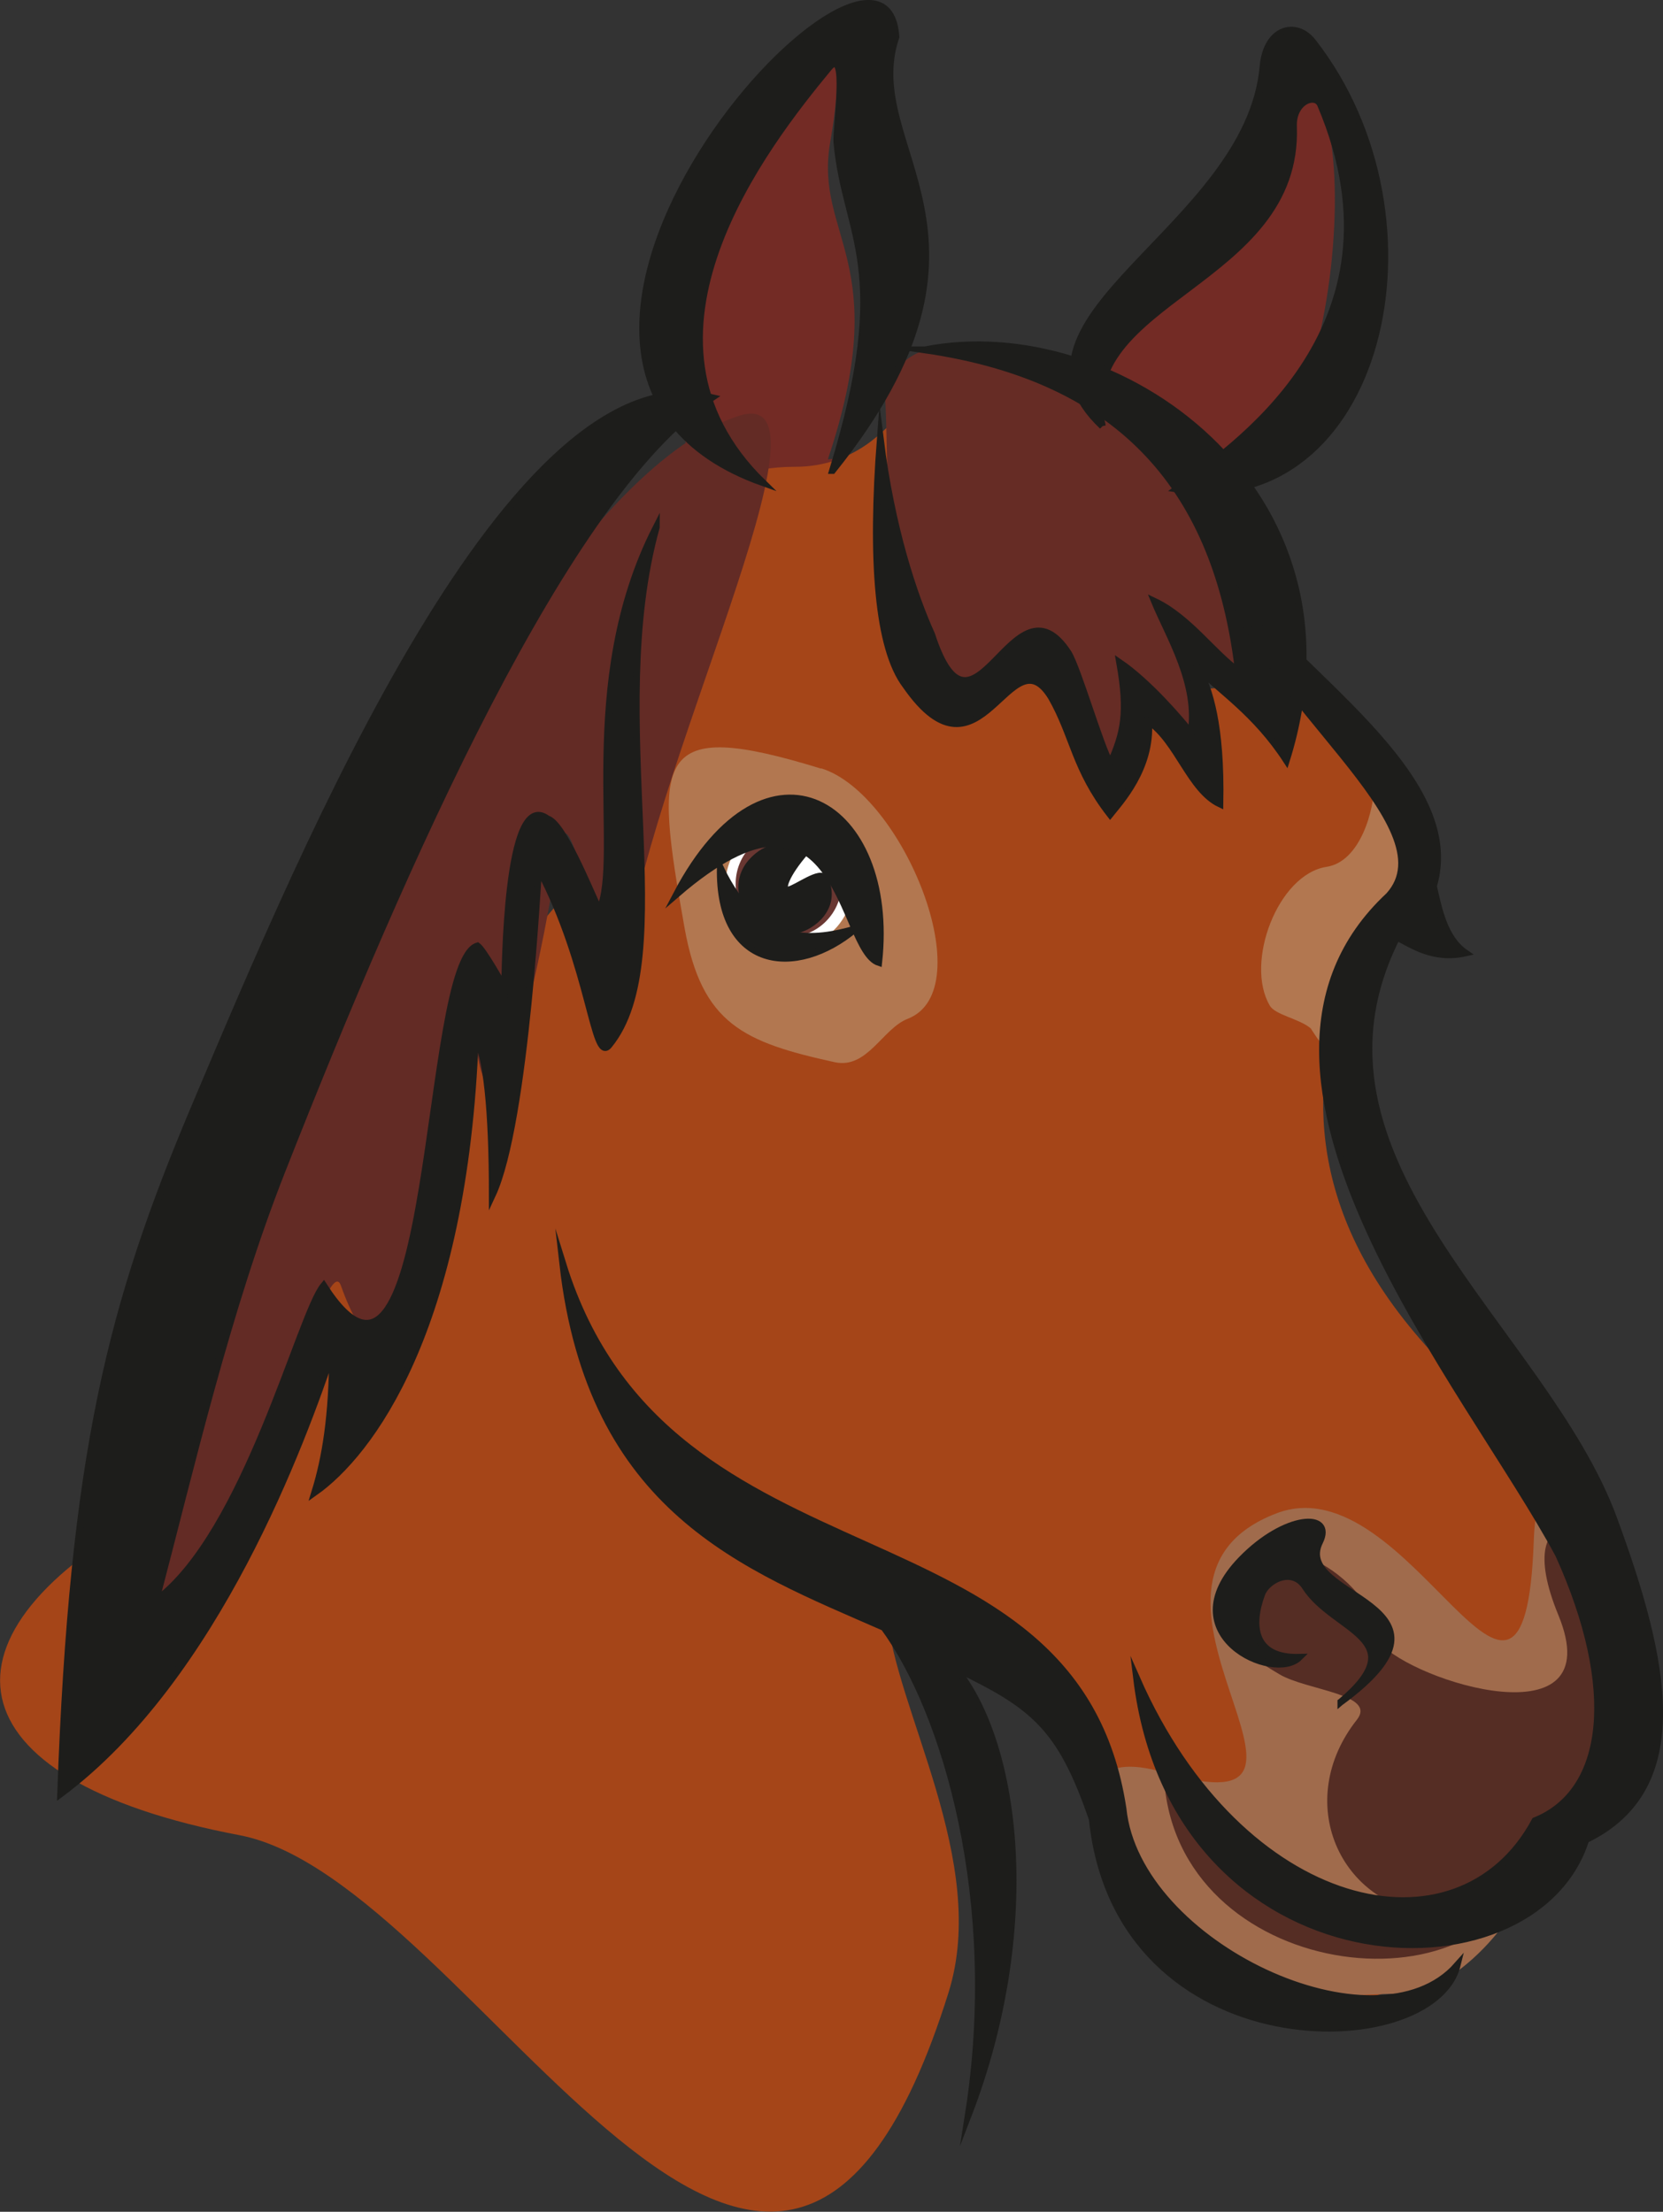 <?xml version="1.0" encoding="UTF-8"?><svg id="Ebene_2" xmlns="http://www.w3.org/2000/svg" viewBox="0 0 54.05 71.88"><rect x="0" y="0" width="54.05" height="71.88" fill="#333333" stroke="none"/><defs><style>.cls-1{fill:#1d1d1b;stroke:#1d1d1b;stroke-miterlimit:22.93;stroke-width:.22px;}.cls-1,.cls-2,.cls-3,.cls-4,.cls-5,.cls-6,.cls-7,.cls-8,.cls-9,.cls-10{fill-rule:evenodd;}.cls-2{fill:#693732;}.cls-2,.cls-3,.cls-4,.cls-5,.cls-6,.cls-7,.cls-8,.cls-9,.cls-10{stroke-width:0px;}.cls-3{fill:#632b25;}.cls-4{fill:#732b25;}.cls-5{fill:#552d24;}.cls-6{fill:#a54518;}.cls-7{fill:#b27750;}.cls-8{fill:#fff;}.cls-9{fill:#662c25;}.cls-10{fill:#a06b4c;}</style></defs><g id="Layer_1"><path class="cls-4" d="m26.91,14.92c2.15-6.43-.45-7.22.07-10.28,1.39-8.08-4.09,2.45-4.73,6.07-.25,1.39-.28,4.02.74,5.33,1.18,1.51,1.17,1,2.81.15.26-.14,2.79-1.48,1.11-1.26Z"/><path class="cls-4" d="m34.98,13.14c0-1.7,1.58-4.1,3.25-5.1,1.69-1.01,2.31-.57,2.66-2.81.12-.77.27-2.33.89-2.59,2.95-1.25,1.8,14.85-3.18,13.32-.41-.12-3.48-2.23-3.62-2.81Z"/><path class="cls-6" d="m5.04,49.1c-7.35,3.96-6.84,8.72,2.74,10.54,7.7,1.46,17.42,23.13,23.05,5.11,1.33-4.26-1.75-9.2-2.01-12.36-.5-6.03,9.93,10.29,10.3,10.71,6.28,7.1,19.6-6.63,7.78-18.77-8.78-9.02.22-16.61-1.13-18.62-2.53-3.77-1.7-3.97-6.5-3.32-3.76.51-10.4-3.63-10.11-5.92.81-6.4.6-1.3-3.32-1.3-6.24,0-2.63,7.64-6.06,12.13-5.74,7.52-12.96,12.64-14.73,21.8Z"/><path class="cls-9" d="m28.76,12.77c.16,2.51-.15,5.41,1.11,7.47.56.92,1.12,2.62,2.37,1.85,3.47-2.14,3.34,2.33,3.48,2.59.67,1.28,1.09-2.76,1.63-2,3.27,4.6,1.63-1.2,1.11-1.92-.17-.24-.54-.62-.59-.89-.17-.82,1.21.99,1.33,1.11.97.91,1.04,1.44,1.04-.3,0-6.58-10.22-12.27-11.47-7.92Z"/><path class="cls-3" d="m20.25,31.64c-.27,2.66-1.68-6.61-2.07-4.14-1.33,8.35-2.71,10.22-2.83,4.45-.09-4.5-1.42,17.82-4.27,9.83-.57-1.59-3.66,11.81-5.77,12.06C.44,54.39,14.32,16.6,24.03,13.51c3.51-1.11-3.11,11.72-3.77,18.12Z"/><path class="cls-1" d="m27.06,15.29c2.03-6.59.42-7.6.14-10.66-.04-.43.39-3.22-.27-2.42-2.04,2.47-6.98,8.76-2.13,13.48-10.73-3.81,3.97-19.87,4.32-14.49-1.24,3.65,4.09,6.42-2.06,14.09Z"/><path class="cls-1" d="m35.83,13.85c-3.73-3.5,4.75-6.43,5.22-11.68.11-1.27,1.08-1.49,1.61-.82,4.53,5.79,2.21,15.53-4.42,14.54,1.56-1.18,7.82-5.1,4.68-12.49-.17-.39-.91-.1-.88.71.19,5.11-7.19,5.62-6.21,9.74Z"/><path class="cls-1" d="m30.06,11.37c6.19-1.23,14.51,4.54,11.75,13.34-1-1.54-2.17-2.27-2.85-2.98.33.67.74,1.79.69,4.4-.97-.46-1.37-2.04-2.32-2.69.11,1.53-.95,2.65-1.25,3.03-1.15-1.48-1.19-2.55-1.91-3.81-1.34-2.19-2.29,3.14-4.73-.38-.92-1.21-1.13-4.11-.83-8.02.36,2.9,1.09,5.08,1.67,6.36,1.38,4.23,2.65-2.15,4.44.6.32.52,1.05,3.07,1.37,3.59.44-1,.59-1.64.3-3.28.95.65,1.99,1.87,2.32,2.29.26-1.59-.72-3.14-1.19-4.28,1.12.53,1.93,1.71,2.73,2.27-.69-5.85-3.74-9.5-10.19-10.44Z"/><path class="cls-1" d="m21.33,17.14c-1.73,6.22.81,13.97-1.54,16.83-.5.61-.59-2.55-2.28-5.74-.02-.05-.4,8.23-1.51,10.61,0-2.78-.19-4.57-.55-5.15-.36,9.56-3.45,13.56-5.22,14.81.35-1.13.57-2.48.58-4.57-.97,2.87-3.76,10.58-8.84,14.37.4-11.08,1.64-15.89,4.36-22.33,3.64-8.61,10.32-24.6,16.81-23.05-4.74,3.13-9.98,14.99-13.98,25.14-1.78,4.52-2.94,9.57-4.09,13.95,2.93-2.18,4.68-9.31,5.45-10.23,3.67,5.74,3.21-10.52,5-11.04.18.13.77,1.17.88,1.36.02-.42.03-6.51,1.39-5.49.5.14,1.33,2.21,1.69,2.98.79-1.73-.76-7.35,1.85-12.46Z"/><path class="cls-10" d="m37.86,57.61c-4.78-1.41-.87,5.26.59,6.44,1.55,1.25,5.23.74,7.18.74,1.37,0,3.31-1.94,3.77-3.18.6-1.61,1.62-2.04,3.11-2.96,1.3-.8-.22-6.44-.22-7.4,0-1.73-2.31-5.02-2.44-1.18-.3,8.47-3.99-2.55-8.36-.89-5.97,2.28,3.15,10.43-3.62,8.43Z"/><path class="cls-5" d="m44.83,53.37c-.12-1.98-3.31-4-4.73-2.44-1.53,1.67.26,2.75,1.48,3.48.89.53,3.18.64,2.52,1.48-2.07,2.62-.62,6.08,2.62,6.35-4.3.13-6.36-.66-8.9-4.83.04,6.84,10.14,8.24,11.85,3.32.18-.51.36-1.21,1.53-2.17,3.11-2.54,1.57-3.97,1.41-6.81-.14-2.51-3.63-3.31-1.96.74,1.71,4.16-4.72,2.17-5.81.89Z"/><path class="cls-1" d="m43.58,55.31c2.43-2.05-.23-2.3-1.15-3.73-.43-.68-1.26-.22-1.42.22-.37.99-.31,2.1,1.22,2.06-.83.83-4.24-.74-1.89-3.17,1.43-1.48,3.03-1.55,2.55-.58-.93,1.88,5.1,1.96.69,5.2Z"/><path class="cls-1" d="m18.29,41.07c3.41,10.98,16.65,7.43,18.21,17.71.45,4.45,8.24,8.06,10.86,5.09-.79,3.18-11.01,3.38-11.86-4.75-1.03-3.01-1.92-3.7-4.45-4.91,2.07,2.54,2.73,8.53.42,14.53,1.1-6.96-.74-13.12-2.74-15.85-4.54-1.99-9.53-3.81-10.44-11.82Z"/><path class="cls-7" d="m26.69,24.98c-5.46-1.68-5.44-.43-4.44,5.18.56,3.12,1.92,3.71,4.88,4.36,1.06.23,1.55-1.09,2.37-1.41,2.43-.94-.15-7.32-2.81-8.14Z"/><path class="cls-7" d="m44.67,25.43c0,.9-.46,2.57-1.55,2.74-1.59.24-2.67,3.12-1.85,4.51.18.31.95.42,1.33.74.02.01.9,1.57,1.11.44.22-1.2-.04-1.29.89-2.22.36-.36.59-1.03.59-1.48,0-.47,1.41-1.16.81-2.22-.34-.6-1.18-1.77-1.33-2.52Z"/><path class="cls-8" d="m25.65,30.83c1.14,0,2.07-.94,2.07-2.08s-.93-2.08-2.07-2.08-2.07.94-2.07,2.08.93,2.08,2.07,2.08Z"/><path class="cls-2" d="m25.63,30.45c.95,0,1.72-.78,1.72-1.73s-.77-1.73-1.72-1.73-1.72.78-1.72,1.73.77,1.73,1.72,1.73Z"/><path class="cls-8" d="m25.61,30.03c.67,0,1.22-.55,1.22-1.23s-.55-1.23-1.22-1.23-1.22.55-1.22,1.23.55,1.23,1.22,1.23Z"/><path class="cls-1" d="m26.81,28.56c.42.93-.42,1.56-.92,1.66-1.14.24-2.25-1.03-1.58-2.06.19-.28.85-.98,1.89-.5-.65.74-.87,1.32-.57,1.26.26-.05,1.05-.66,1.18-.37Z"/><path class="cls-1" d="m21.99,29.06c2.94-5.59,7.14-2.96,6.57,2.22-1.27-.42-1.22-6.84-6.57-2.22Z"/><path class="cls-1" d="m23.41,28.2c1.28,2.7,3.13,2.34,4.39,1.99-1.94,1.62-4.45,1.31-4.39-1.99Z"/><path class="cls-1" d="m36.94,54.54c3.37,7.66,10.45,9.28,12.95,4.63,2.34-.94,2.75-4.27.77-8.64-2.9-5.43-11.71-15.65-5.52-21.42,2.08-2.29-4.3-6.41-5.16-10.23,2.05,2.94,7.69,6.31,6.61,9.92.18.79.36,1.7,1.04,2.17-1.06.24-1.77-.29-2.23-.51-3.66,7.23,4.78,12.72,7.05,18.9,1.68,4.57,2.6,8.74-.91,10.43-1.69,5.37-13.36,4.95-14.6-5.25Z"/></g></svg>